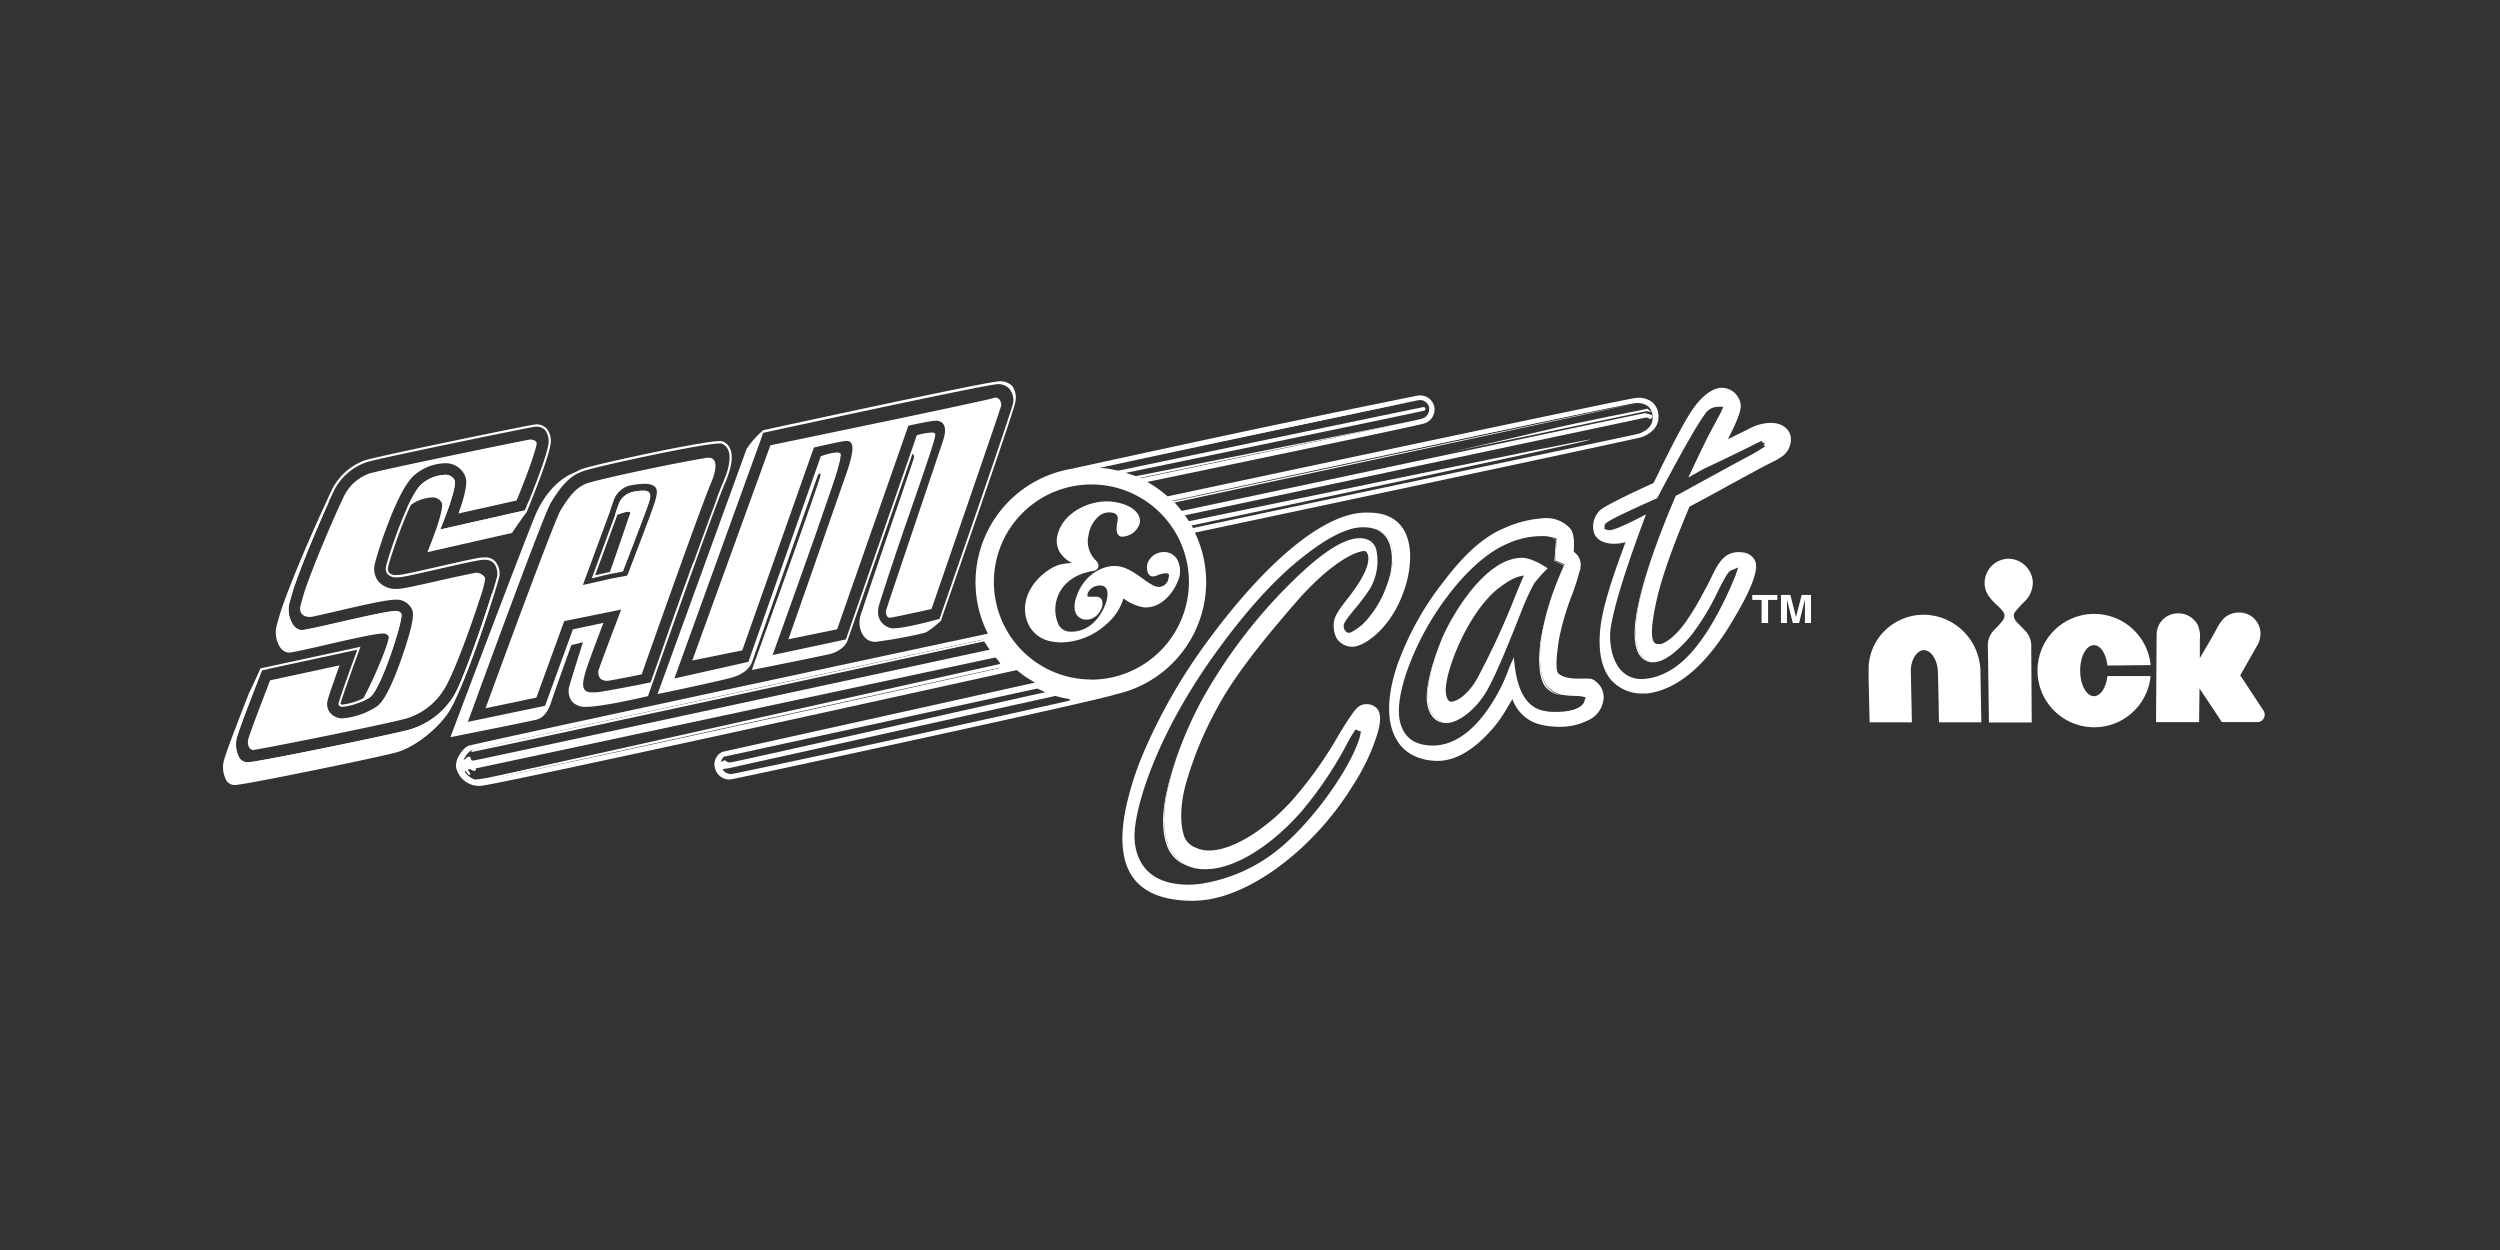 <?xml version="1.0" encoding="utf-8"?>
<svg xmlns="http://www.w3.org/2000/svg" id="OTHER_CHANNELS" data-name="OTHER CHANNELS" viewBox="0 0 576 288">
  <rect x="0" y="0" width="576" height="288" fill="#333333" stroke="none"/>
  <defs>
    <style>.cls-1{fill:#fff;}</style>
  </defs>
  <g id="SAM_CAT" data-name="SAM &amp; CAT">
    <g id="SAM_CAT_-_White" data-name="SAM &amp; CAT - White">
      <g id="NICK">
        <path class="cls-1" d="M521.48,163.67l-5.33-8.07,4.13-7.27a6,6,0,0,0,.54-2.35,4.88,4.88,0,0,0-5-4.85,5.07,5.07,0,0,0-2.9.9c-1.39,1-2.18,2.85-3,4.31s-1.66,2.85-2.48,4.28l-.6,1c0-1.41,0-2.81,0-4.22a6.39,6.39,0,0,0-.59-3.61,5.3,5.3,0,0,0-2.48-2.13,5.48,5.48,0,0,0-1.88-.34,4.88,4.88,0,0,0-5,4.8l-.14,20.26,9.92,0,.1-7.76,5.15,7.74h8.37a1.67,1.67,0,0,0,1.45-1.32A1.72,1.72,0,0,0,521.48,163.67Z"/>
        <path class="cls-1" d="M466.24,138.8a6.1,6.1,0,0,0,2.12-4.7,5.69,5.69,0,0,0-5.61-5.37,5.61,5.61,0,0,0-5.48,5.18c-.16,2.47,1.19,4,2.92,5.59s1.62,2.08,1.65,2.24a1.92,1.92,0,0,1-.38,1.18,18.86,18.86,0,0,1-1.89,2.11,5.79,5.79,0,0,0-.92,1.17,5.51,5.51,0,0,0-.56,1.48,4.76,4.76,0,0,0-.1,1.06c.06,1.78.26,17.72.26,17.72l9.86,0L468,149.24a5.16,5.16,0,0,0-1.17-3.68l-2.16-2.23s-1.31-1.27-.32-2.44A26.68,26.68,0,0,1,466.24,138.8Z"/>
        <path class="cls-1" d="M454.14,147.64a13.15,13.15,0,0,0-11.34-6,12.82,12.82,0,0,0-10.42,6,12.65,12.65,0,0,0-1.85,6s0,1.59,0,2.89l.23,9.89,9.74,0-.25-12.22s.15-3.48,2.53-4.36c0,0,2-.64,3.25,2.56a6.64,6.64,0,0,1,.43,1.87c.1,1.12.28,12.15.28,12.15l9.76,0-.2-11.26A13.48,13.48,0,0,0,454.14,147.64Z"/>
        <path class="cls-1" d="M482.44,148.64c1.53,0,2.81,2,3.11,4.7l9.95-.1a13.06,13.06,0,1,0,0,2.53l-9.95,0c-.31,2.65-1.58,4.63-3.1,4.63-1.76,0-3.18-2.64-3.18-5.9S480.68,148.64,482.44,148.64Z"/>
      </g>
      <g id="TM">
        <path class="cls-1" d="M409.5,137.08v1.14h-2.13v5.32h-1.5v-5.32h-2.15v-1.14Z"/>
        <path class="cls-1" d="M415.11,137.08h2.15v6.46h-1.4v-4.37c0-.13,0-.3,0-.53v-.52l-1.35,5.42h-1.45l-1.34-5.42v.52c0,.23,0,.4,0,.53v4.37h-1.39v-6.46h2.17l1.3,5.08Z"/>
      </g>
      <g id="CAT">
        <path class="cls-1" d="M347.33,155c.06-.18.12-.34.18-.5-.09.23-.19.47-.28.73C347.26,155.13,347.3,155.05,347.33,155Z"/>
        <path class="cls-1" d="M356.3,158.51a5.94,5.94,0,0,0,3.34,1.7,6.24,6.24,0,0,1-2.94-1.71c-1.83-1.89-2.34-6.35-1.39-12.23a61.72,61.72,0,0,1,3.06-11,61.85,61.85,0,0,0-3.29,11.59C354.18,152.43,354.63,156.8,356.3,158.51Z"/>
        <path class="cls-1" d="M358.53,124.32l-.06.55c-.1,1.06-.26,3.49-.32,4.43l2.25,1,.05-.11-2.11-.89v-.08s.22-3.5.35-4.84v-.09l-.09,0a4.2,4.2,0,0,0-1.05-.3,4,4,0,0,1,.45.17Z"/>
        <path class="cls-1" d="M319.24,123.64c1.51,2,1.87,5.57.93,9.22-.21.81-.46,1.57-.71,2.29a26.56,26.56,0,0,0,1-2.93c.9-3.45.58-6.84-.81-8.64a5,5,0,0,0-3.15-1.79A5.4,5.4,0,0,1,319.24,123.64Z"/>
        <path class="cls-1" d="M268.71,194.35a7.54,7.54,0,0,0,4.25,4.88,9.7,9.7,0,0,0,2.35.79,10.61,10.61,0,0,1-1.76-.66,8.26,8.26,0,0,1-4.58-5.27c-1.15-3.48-1-8.13.43-13.83a79.09,79.09,0,0,1,2.53-8.1,77.7,77.7,0,0,0-2.77,8.73C267.75,186.47,267.6,191,268.71,194.35Z"/>
        <path class="cls-1" d="M329,161.48c-.37-2.7.57-7.3,2.54-12.61-2.11,5.5-3.14,10.27-2.77,13s1.74,4.38,3.78,4.68C330.65,165.92,329.36,164.13,329,161.48Z"/>
        <path class="cls-1" d="M313.45,168.39l-.07.09.16.07-.09.51a12,12,0,0,1-.66,2.32,13.79,13.79,0,0,0,.9-2.89Z"/>
        <path class="cls-1" d="M377.29,150.06a4.05,4.05,0,0,0,2.24,2.32,4,4,0,0,0,.84.21l-.2-.07a4.69,4.69,0,0,1-2.61-2.67c-1.82-4.28-.1-13.4,5.11-27.16C377.31,136.67,375.5,145.86,377.29,150.06Z"/>
        <path class="cls-1" d="M400.2,131.74l.09-.27h0l-.3.88Z"/>
        <path class="cls-1" d="M315.11,162.25l-.39,0c-1.62,0-2.45,1.2-3.41,2.58-.12.19-.26.38-.39.56-1,1.45-2.16,3.38-3.45,5.6a93.53,93.53,0,0,1-9.08,12.63,46.63,46.63,0,0,1-10,8.77c-3.68,2.33-7.08,3.56-9.84,3.56a6.86,6.86,0,0,1-3-.63,4.49,4.49,0,0,1-2.74-2.7c-.95-2.88-.86-7,.24-11.4a82.83,82.83,0,0,1,7.21-17.77c4.11-7.86,11.64-17,18.47-24.85s13-11.65,15.78-11.65c.1,0,.35.23.53.58.5,1,.64,3.65-4.09,9.79l-.65.84,0,0c-1.53,2-2.86,3.65-3,5.39a6.44,6.44,0,0,0,.69,3.57,4.36,4.36,0,0,0,3.42,1.89h.23a4.47,4.47,0,0,0,1.53-.34c2.74-1,8.57-5.41,11-14.87.5-1.91,1.87-8.44-1.3-12.54-1.62-2.09-4.15-3.15-7.53-3.15h-1c-9.23.25-22.27,10.88-35.78,29.16a128.29,128.29,0,0,0-15.35,26.76,71.13,71.13,0,0,0-3.41,10.39c-2,8.19-1.48,14.27,1.48,18.07,2.56,3.29,7,5,13.32,5.05h0a24.06,24.06,0,0,0,3.45-.25c11.28-1.65,25.05-12.38,33.51-26.09a49.52,49.52,0,0,0,4.82-9.33l.1-.28c.84-2.27,2.24-6.07,1-8.06A3,3,0,0,0,315.11,162.25Zm-23,35.27a37.37,37.37,0,0,1-15.37,6.09,21.86,21.86,0,0,1-2.9.22c-11.22,0-12.44-7.82-12.45-11.18,0-6.59,5-23.35,18.93-42.55,6.69-9.24,13.16-16.4,19.23-21.28s10.64-7.24,14.29-7.34h.28a8.32,8.32,0,0,1,2.33.31,5,5,0,0,1,3.15,1.79c1.39,1.8,1.71,5.19.81,8.64a26.56,26.56,0,0,1-1,2.93,23.31,23.31,0,0,1-3.94,7,12.19,12.19,0,0,1-4.27,3.56,1.18,1.18,0,0,1-.43.09,1,1,0,0,1-.71-.34,1.86,1.86,0,0,1-.48-1.31v-.09c.11-.63.81-1.63,2.76-4a42.52,42.52,0,0,0,3.16-4.19,12.59,12.59,0,0,0,1.64-9,3.45,3.45,0,0,0-1.55-2.3,4.64,4.64,0,0,0-2.32-.57c-5.3,0-12.8,7.11-18,12.46A119.54,119.54,0,0,0,276.52,162a94.66,94.66,0,0,0-4.59,10.18,79.09,79.09,0,0,0-2.53,8.1c-1.44,5.7-1.58,10.35-.43,13.83a8.26,8.26,0,0,0,4.58,5.27,10.61,10.61,0,0,0,1.76.66,11.73,11.73,0,0,0,2.33.23c7.93,0,16.8-7,22.47-13.61a88.17,88.17,0,0,0,9.07-13.13c.28-.48.6-1.1.95-1.75a35.72,35.72,0,0,1,1.91-3.29l.3-.42,1,.43.07-.09.24.1a13.79,13.79,0,0,1-.9,2.89C310.18,178.37,301,191.47,292.11,197.52Z"/>
        <path class="cls-1" d="M329,161.48c.36,2.65,1.65,4.44,3.55,5.06a4.8,4.8,0,0,0,.67.05c2.91,0,7.06-3.34,9.45-7.61s5.69-12.63,8.08-18.69a53.8,53.8,0,0,1,2.69-5.82,29.06,29.06,0,0,1,3.16-3.53c-1.82-1.22-4.18-2.41-5.87-2.42h-.06c-8.9,0-16.76,14.56-18.38,18.46q-.41,1-.75,1.89C329.57,154.18,328.63,158.78,329,161.48Zm16.35-26c2.59-2,4.08-2.6,5.52-2.84l.24-.05-.1.23c-.25.55-1.14,2.6-2.41,5.81a176.3,176.3,0,0,1-8.25,17.69c-1.94,3.47-4.54,5.34-6,5.34-.23,0-.93,0-1.21-1.92C332.53,155.58,338,141.16,345.35,135.45Z"/>
        <path class="cls-1" d="M412.59,100.64c-.25-1.48-1.61-3.21-4.61-3.21a11,11,0,0,0-5.17,1.45c-1.21.6-2.69,1.33-4.39,2.15l-.31.15.15-.3c3.27-6.35,2.93-7.43,2.61-8.47v0a4.42,4.42,0,0,0-4.28-3.06c-.7,0-3.23.33-6.29,4.52-2.25,3.08-5.8,10.25-7.92,14.53l0,.07c-.61,1.23-1.09,2.2-1.42,2.83l0,0,0,0c-1.46.66-3.68,1.67-5.89,2.74-6,2.93-6.44,3.46-6.85,4a5.17,5.17,0,0,0-.91,4.89c.62,1.39,1.91,2.16,4,2.34a5.17,5.17,0,0,0,.57,0,8.31,8.31,0,0,0,2.43-.31l.21-.06-.34.93c-1.88,5.15-4.72,12.93-5.4,18.43s.16,9.84,2.52,12.52a9.55,9.55,0,0,0,7.42,3h.35l.44,0c6.72-.86,13.08-6.06,18.89-15.45,4.86-7.86,6.9-12.93,6-15.06a3.48,3.48,0,0,0-2.88-2,7.38,7.38,0,0,0-.93-.06c-3.46,0-4.79,2.73-6.34,5.9-.39.8-.79,1.62-1.24,2.42l-.67,1.23a56.34,56.34,0,0,1-4.24,6.95c-2.8,3.74-5.06,4.68-5.64,4.72h-.07l0-.05H382a1,1,0,0,1-.88-.4c-.83-1-.66-4.15.53-9.53,1.44-6.52,4.65-14.64,7.61-21.72v0l0,0c1.56-.82,5.63-3,9.56-5.18l6.89-3.74,2.16-1.12a16.48,16.48,0,0,0,2.92-1.67A4.86,4.86,0,0,0,412.59,100.64Zm-5.95,2.23-.51.33c-.86.57-2.23,1.38-3,1.78-2.58,1.36-7.88,4.25-15.75,8.58l-.77.42-.53.28-.23.55c-1.18,2.78-2.24,5.4-3.19,7.88-5.21,13.76-6.93,22.88-5.11,27.16a4.69,4.69,0,0,0,2.61,2.67l.2.07a4.91,4.91,0,0,0,.55,0c2.3,0,5.33-2.15,8.75-6.22a55.35,55.35,0,0,0,6.14-10.13c1.75-3.45,2.4-4.57,3.09-4.85l1.61-.64-.24.68h0l-.09.27-.23.61,0,.08a84.46,84.46,0,0,1-5.51,11.33c-3.59,6-7.16,9.72-10.94,11.42a12.79,12.79,0,0,1-5.21,1.31,6.24,6.24,0,0,1-4.89-2.13c-2.09-2.36-2.67-6.44-2.33-9.22.86-6.94,6.44-22,8.2-26.6-2.59,1.36-7.12,3.65-8.37,3.65h-.24a2.18,2.18,0,0,1-.4-.08l-.6-.19.05-.62a1.06,1.06,0,0,1,.09-.4l0-.07.13-.18.07-.05c1-.81,4.37-2.46,11.31-5.55l.53-.24.27-.52c.07-.13,7.59-14.55,10.66-18.76a3.63,3.63,0,0,1,3.06-1.76l1.21,0-.47,1.12c-.16.37-.43.86-.87,1.67s-1.05,1.94-1.92,3.59c-1.06,2-3.5,7.19-4.78,9.91l3.94-2.21.08,0c1.49-.7,6.64-3.14,10.57-5.1.59-.32,1.24-.64,1.77-.88l.55-.24.29.52.31-.14.12.23-.28.18Z"/>
        <path class="cls-1" d="M366.79,156.46a3.25,3.25,0,0,0-1-.11l-.9,0-1.16,0c-1.56,0-3.5-.14-4.72-1.21l0,0c-.59-.74-.5-3.72.24-8.18a60.53,60.53,0,0,1,2.88-9.73,57.24,57.24,0,0,0,1.87-5.84l.13-.29,0-.31a3.55,3.55,0,0,0-.7-2.87,4.57,4.57,0,0,0-.86-.82s.47-4-.82-5.36a7.36,7.36,0,0,0-5.6-2.37,25.75,25.75,0,0,0-9.68,2.36c-6,2.51-10.77,8.13-14.66,13.3a67.48,67.48,0,0,0-10,18.58c-2.48,7.56-2.33,13.62.43,17.54,1.28,1.82,3.83,4,8.71,4.16h.26c4.33,0,8.81-2.75,13.31-8.16a36.59,36.59,0,0,0,3-4.5v0c.29-.47.56-.93.82-1.36l.12-.19.09.2a9.13,9.13,0,0,0,5.72,5.47,18,18,0,0,0,4.94.68,14.38,14.38,0,0,0,6.6-1.45,6.08,6.08,0,0,0,3.67-5.13A4.65,4.65,0,0,0,366.79,156.46ZM365,161.7c-.58,1.45-3,2.31-6.38,2.31a11,11,0,0,1-4.1-.57c-4.62-1.8-5.44-8.33-5.72-12l-.31.69c-.31.64-.66,1.41-1,2.32-.06.16-.12.32-.18.5s-.07.15-.1.23l-.16.45,0,0c-1.58,3.79-7.46,16.15-17,16.15h-.17c-2.83-.08-4.9-1-6.13-2.77-2-2.88-1.94-7.19.28-14a64.49,64.49,0,0,1,9.47-17.64c4.49-5.95,9.36-10.23,13.74-12.07a19,19,0,0,1,8.2-1.78,7.13,7.13,0,0,1,2.12.28,4.2,4.2,0,0,1,1.05.3l.09,0v.09c-.13,1.34-.35,4.8-.35,4.84v.08l2.11.89-.05.11h0l-.32.73c-.49,1.11-1.11,2.58-1.75,4.25a61.72,61.72,0,0,0-3.06,11c-.95,5.88-.44,10.34,1.39,12.23a6.24,6.24,0,0,0,2.94,1.71c.65.12,1.32.19,2,.26.29,0,.68,0,1.08.05a10,10,0,0,1,1.75.12l.9.2Z"/>
      </g>
      <g id="_" data-name="&amp;">
        <path class="cls-1" d="M382.1,95.63a4.26,4.26,0,0,0-1.45-3,5.28,5.28,0,0,0-4-.9C374,92,272.26,113.67,269,114.36a27.05,27.05,0,0,0-4.67-3.32c10.29-2.13,62.15-12.92,63.7-13.44a3.38,3.38,0,0,0,2.41-4,3.33,3.33,0,0,0-3.59-2.47c-.26,0-3.3.63-8.09,1.61s-11.66,2.37-19,3.92c-19.37,4-53,11.38-53,11.38a26.52,26.52,0,0,0-22,26.05,26.18,26.18,0,0,0,2.85,11.9c-28.41,6.08-118.72,25.43-119.7,25.85-1.23.52-3.28,3.16-2.76,5.23a5.44,5.44,0,0,0,5.51,4c2.9,0,118.58-25.57,123.51-26.66l.13,0a26.08,26.08,0,0,0,4.17,2.86l-71.9,15.93a2.69,2.69,0,0,0-1.54,1.33,3.12,3.12,0,0,0-.25,2.62,3.42,3.42,0,0,0,3.48,2.44c.63,0,87.57-18.77,88.64-19.59h0a26.51,26.51,0,0,0,21-25.86,26.19,26.19,0,0,0-2.6-11.42c8.18-1.73,101.67-21.56,102.91-22C380.27,100,382.37,98.34,382.1,95.63Zm-5.66-2.7a4.36,4.36,0,0,1,3.25.66,3.27,3.27,0,0,1,1.07,2.32c.26,2.65-2.35,3.73-3.15,4-1,.3-53.65,11.33-101.82,21.55l-.91.21a31.86,31.86,0,0,0-4.85-6.52C280.45,112.93,374,93.18,376.44,92.93ZM253.33,107.81c19.66-4.28,72.55-15.52,73.55-15.62a2.19,2.19,0,0,1,2.38,1.59,2.31,2.31,0,0,1-1.66,2.69c-1.18.39-42.49,9.1-64.7,13.71a43.65,43.65,0,0,0-5.63-1.82l-.49-.08A16.3,16.3,0,0,0,253.33,107.81Zm-26.84,39.55a42.35,42.35,0,0,0,3,4.25c.53.55,1.12,1.25,1,1.83a.93.93,0,0,1-.41.55c-17.23,3.81-116.78,25.79-119.16,25.79a4.24,4.24,0,0,1-4.32-3.06c-.36-1.42,1.19-3.49,2.06-3.86C109.77,172.47,175,158.39,226.49,147.36Zm12.07,11A23,23,0,0,0,246,161c1.06.15.46.41-.18.56-8.18,1.84-20.3,4.52-32.57,7.22-19.86,4.37-44,9.48-44.64,9.54a2.28,2.28,0,0,1-2.41-1.67,2.13,2.13,0,0,1,.15-1.73,1.83,1.83,0,0,1,.86-.8C167.76,174,227.32,160.89,238.56,158.39Zm12.8-1.8a22.47,22.47,0,1,1,22.57-22.47A22.55,22.55,0,0,1,251.36,156.59Z"/>
        <path class="cls-1" d="M265,128.7a3.25,3.25,0,0,0-.68,2.72c.2.93.64,1.4,1.32,1.4a3.12,3.12,0,0,0,1.08-.29,5.76,5.76,0,0,1,.94-.31,3.88,3.88,0,0,1,1-.14c.17,0,.46,0,.57.16s.17.26,0,.93a2.32,2.32,0,0,1-2.18,2.06,3,3,0,0,1-1.27-.31,16.59,16.59,0,0,1-2.37-1.52c-1.95-1.4-4.15-3-6.58-3h-.19c-3.7.13-7.13,2.87-8.54,6.82-.71,1.95-.7,3.45,0,4.46a2.61,2.61,0,0,0,2.22,1.08,4,4,0,0,0,.69-.06,3.87,3.87,0,0,0,2.59-2.17,2.78,2.78,0,0,0,.26-2.36,1.51,1.51,0,0,0-1.43-.68l-.68,0-.64,0c-.38,0-.51-.06-.53-.1a1.45,1.45,0,0,1,.28-1.16,3,3,0,0,1,2.59-1.32h.06a1.47,1.47,0,0,1,1.37.68c.59,1,.27,3-.83,5.06-1.64,3.11-4.25,4.89-7.16,4.89a7.7,7.7,0,0,1-.83-.05,3,3,0,0,1-2.29-1.86,8.44,8.44,0,0,1,.64-7.63c2.14-3.39,5.83-4.14,7.22-4.42l.31-.06a1.32,1.32,0,0,0,1.11-.87c.22-.76-.48-1.46-.75-1.72a6.07,6.07,0,0,1-1.51-5.59,7.24,7.24,0,0,1,2.64-4.63l0,0a3.88,3.88,0,0,1,2.15-.66,3.24,3.24,0,0,1,.94.14,1.24,1.24,0,0,1,1,1.43c0,.08,0,.34-.07.55-.2,1.19-.52,3.18.89,3.47a2.73,2.73,0,0,0,.41,0,4.36,4.36,0,0,0,3.82-3,2.85,2.85,0,0,0-.48-2.31c-1-1.43-3.07-2.4-5.88-2.75a12,12,0,0,0-1.22-.06c-4.65,0-10.15,2.87-11.32,7.69a5.16,5.16,0,0,0,.62,4.19,7.17,7.17,0,0,0,2.7,2.32,15.7,15.7,0,0,0-2.67.33c-2.64.64-7,4-7.93,8.32a8.2,8.2,0,0,0,1,6.27,7.23,7.23,0,0,0,4.72,3.12,12.62,12.62,0,0,0,2.53.25,15.85,15.85,0,0,0,10.21-4.14,12.56,12.56,0,0,0,4-6,10.68,10.68,0,0,0,4.69,2.07,3.81,3.81,0,0,0,.59,0c2.79,0,5.65-2.32,7.13-5.78a5.66,5.66,0,0,0-.11-5.38,3.44,3.44,0,0,0-2.92-1.59A4,4,0,0,0,265,128.7Z"/>
        <polyline class="cls-1" points="327.44 96.61 327.44 96.61 260.73 109.9 261.73 110.3"/>
        <path class="cls-1" d="M256,108.79s71.66-15,72-15a.42.42,0,0,1,.08.83c-.6.22-69.92,14.58-69.92,14.58Z"/>
        <path class="cls-1" d="M271.7,117.83S378.83,95.1,379.06,95.18s1.65.3,1.65.68-.23.74-.53.67-.52-.45-1.12-.3S272.6,118.81,272.6,118.81Z"/>
        <path class="cls-1" d="M379.36,94.73,334,104.2s11.58-2.56,20.9-4.81,23.83-5,24.21-5.11l.38-.15,1,.82Z"/>
        <path class="cls-1" d="M273.92,121.2s92.28-19.48,92.58-19.93-92.88,18.88-92.88,18.88Z"/>
        <polygon class="cls-1" points="270.09 115.89 377.78 92.77 364.79 95.44 269.79 115.59 270.09 115.89"/>
        <polygon class="cls-1" points="249.17 108.44 327.3 92.1 317.89 93.91 247.79 108.45 249.17 108.44"/>
        <polygon class="cls-1" points="269.64 115.48 364.33 95.22 376.42 92.62 360.35 95.95 269.34 115.18 269.64 115.48"/>
        <path class="cls-1" d="M233.13,153.23s-122.39,26.84-122.94,26.92a3.46,3.46,0,0,1-1.17-.08,1.65,1.65,0,0,0,.62-.47,31.76,31.76,0,0,0,3.45-.55c3-.54,119.65-26.6,119.65-26.6Z"/>
        <path class="cls-1" d="M244.23,158.76c-.17-.11-75.19,16.91-76,16.91s-.93-.39-1.15-.5-.94.55-1.32.39.11-.44.22-.66-.11-.39-.38-.27h0a2.71,2.71,0,0,0-.29,2.36,3.76,3.76,0,0,0,.37.78,7.58,7.58,0,0,0,1-.57c.22-.11.88-.11,1.26-.21s78.59-17.4,78.59-17.4S244.39,158.87,244.23,158.76Z"/>
        <path class="cls-1" d="M241.46,158.09s-74.15,16.19-74.36,16.19-.21-.49,0-.49.35.08.63.08S241,157.74,241,157.74Z"/>
        <path class="cls-1" d="M109.8,177c.47-.08,121.77-26,121.77-26l-.88-1.42-.48-.37c-2.89.62-120,25.88-121,26s-.47-.39-.94-.79-1,.63-1.48.63.31-.86.39-1.17c0-.15-.1-.36-.31-.51a4.5,4.5,0,0,0-1.17,3.53,4.6,4.6,0,0,0,.7,1.49,4.54,4.54,0,0,0,1.48.42s-.94-.63-.78-1.1.78,1.1,1.17.79-.7-1-.31-1.26.94.55,1.49.31S109.33,177.1,109.8,177Z"/>
        <path class="cls-1" d="M229.28,147.21S109,173.34,108.7,173.26s0-.54,1.57-.86,118.46-25.5,118.46-25.5Z"/>
      </g>
      <g id="SAM">
        <path class="cls-1" d="M233.22,88.93a4,4,0,0,0-3.57-1C225.52,88.32,178,98.64,176,99.08l-.11,0h0a20.64,20.64,0,0,0-3.88,4.37l-20.51,56.45.43-.08c.58-.1,14.32-3,16.74-3.73,3.42-1,4.29-2.76,4.59-3.53l15.15-43c.14-.38.51-.57.62-.38a1.52,1.52,0,0,1,0,.36c-.11,1.11-10.3,29.53-15.67,44.41l-.15.4.42-.07c.66-.12,17.07-3.39,18-3.7,3-1,3.6-2.89,3.6-2.89l15-43.12a.6.6,0,0,1,.23.17,1.28,1.28,0,0,1,0,1.09c-.23.78-2.17,6.44-4.42,13-3.39,9.88-7.54,22.19-7.83,23.17-.66,2.29.44,5.94,3.48,5.88A101.51,101.51,0,0,0,213,145.81c1-.24,3.83-2.8,3.83-2.8l0-.12c.69-2,16.8-48.18,17.07-50.12A4.71,4.71,0,0,0,233.22,88.93Zm.24,3.77c-.27,1.84-16.07,47.2-17,49.9-1,.28-8,2.16-10.48,2.16a3.33,3.33,0,0,1-.52,0c-1.82-.38-3.86-2-2.92-5.36.33-1.16,3.3-10.35,6.37-19.21,6.25-18,6.84-20,6.51-20.32a1.23,1.23,0,0,0-.82-.21,16.33,16.33,0,0,0-3.22.57l-.13,0-16.36,47.09L178,150.93c.79-2.17,4.48-12.42,8.1-22.64l.48-1.38c0-.12.09-.25.14-.38l.38-1.08.09-.25.41-1.17c.06-.16.11-.31.16-.46s.18-.49.26-.73.11-.33.17-.48c.11-.32.23-.65.33-1a5.17,5.17,0,0,0,.18-.51l.21-.58c.05-.16.11-.33.17-.48s.2-.59.3-.87l.15-.43.18-.53c.05-.15.11-.3.16-.44s.11-.32.16-.48.19-.54.28-.8c0-.1.07-.2.11-.3s.11-.34.17-.51a2.25,2.25,0,0,0,.08-.24l.29-.84c0-.1.07-.19.1-.29l.15-.42.09-.26c.1-.31.2-.6.3-.89,0,0,0,0,0,0l.15-.44a1.09,1.09,0,0,1,.05-.17l.42-1.23a.88.88,0,0,1,.05-.15l.36-1.09,0-.08c0-.12.08-.23.11-.33v0l.19-.61,0-.07c0-.09.06-.19.09-.27s0,0,0-.08l.15-.45a.19.19,0,0,1,0-.07c0-.08,0-.15.07-.22a.31.31,0,0,0,0-.08l.13-.38s0,0,0,0l.05-.17,0-.08.14-.47a.24.24,0,0,0,0-.08s0-.08,0-.12v0c0-.08.05-.16.07-.23s0,0,0-.06a.29.29,0,0,1,0-.09s0,0,0,0l0-.14a.43.43,0,0,1,0,0,.08.08,0,0,0,0,0h0c.14-.55.11-.62.09-.67q-.18-.42-.93-.42a14.74,14.74,0,0,0-3.55.83l-.11,0-16.7,47.42-17.05,3.83,20.47-56.6c2.86-.62,49.46-10.73,53.45-11.13a3.5,3.5,0,0,1,3.15.86A4.28,4.28,0,0,1,233.46,92.7Z"/>
        <path class="cls-1" d="M159.5,152.18l18-49.61h.09c2-.42,49.74-10.27,51.22-10.84a1.38,1.38,0,0,1,.55-.11,1.15,1.15,0,0,1,.93.47,1.85,1.85,0,0,1,.35,1.5c-.24,1-15.34,44.79-16,46.65l0,.09-.08,0c-3.11.69-9.1,2-9.58,2a.8.8,0,0,1-.6-.36,1.79,1.79,0,0,1-.16-1.57c.59-1.88,12.61-37.48,13.1-39,1.51-4.76-1.59-4.51-2.14-4.44-2.34.3-5.72,1.09-5.81,1.11l-.08,0L192.87,145l-.09,0-11.13,2.29.09-.27c1.92-5.39,11.39-32.58,13.23-37.82,2.29-6.56,1.6-7.89-.45-7.57-1.34.19-6.79,1.43-7,1.48l-16.5,46.73Z"/>
        <path class="cls-1" d="M168.18,103.3a3,3,0,0,0-1.89-1.67,2.11,2.11,0,0,0-.51,0c-4,0-27.79,5.16-31.32,6.31a10.2,10.2,0,0,0-1.75.77h0l-.4.19c-.19.09-5.71,1.87-9.1,10.11S104.09,169,103.93,169.43l-.15.43.44-.1c.72-.16,18.26-3.62,19.55-4s2.46-1.66,3.17-3.84c.63-2,4.25-12.05,4.7-13.29l2.68-.66c-.62,1.9-3,9.46-3.24,10.5a4,4,0,0,0,.7,3.14,4.1,4.1,0,0,0,3.3,1.24h.41c4.33-.2,13.52-2.4,13.61-2.43l.18,0,1.37-3.9v0c2.23-6.33,14-39.78,16.44-45.32C168.6,107.66,169,105,168.18,103.3Zm-9.24,28.37c-.2.57-.41,1.15-.62,1.72-2.22,6.2-4.43,12.43-6,17l-1.77,5h0c-.33.93-.55,1.57-.65,1.83-1.19.25-9.85,2-12.54,2.3.86,0,.26,0-.19,0l-.36,0,.36,0,.19,0-.69,0c-2.5.1-2.87-1.25-1.61-5.2.84-2.66,3.78-10.31,3.81-10.39l.16-.42L132,145l-6.42,17.62-17.78,3.7c1.72-4.73,17.41-47.74,19.15-50.55s3.45-5.26,6.1-6.69l.09,0,.39-.19.18-.08.35-.15.56-.2c3.51-1.14,27.23-6.28,31.16-6.28a1.3,1.3,0,0,1,.36,0,2.51,2.51,0,0,1,1.59,1.4c.5,1.09.72,3.26-1.09,7.44,0,.08-.08.18-.12.28l-.06.15a1.11,1.11,0,0,0-.07.16l-.09.21-.06.15-.09.23-.06.16a2.6,2.6,0,0,0-.1.25l-.07.18-.11.27-.07.19c0,.1-.08.19-.12.3l-.09.23-.1.27-.21.54,0,.09c-.07.17-.14.35-.2.53l0,.06-.22.6v0c-1.32,3.5-3.07,8.29-4.9,13.38C159.54,130,159.24,130.84,158.94,131.67Z"/>
        <path class="cls-1" d="M140.63,132l4.62-13.78s.24-.9-3,.39l-.5-.06s-.18.4.78-2.34a4.53,4.53,0,0,1,4.19-3c1.82-.17,3.5.06,2.85,2.33-.27,1.15-6.08,15.9-6.08,15.9Z"/>
        <path class="cls-1" d="M162.69,105.51c-7.4,1.17-24.29,4.82-27.29,5.8-2.73.89-4.44,3.36-6.23,6.24-1.18,2-9.5,24.26-17.3,45.62l11.71-2.44L130,143.1l13.12-2.66-1.86,4.91c-.25.67-2.19,5.79-3.28,8.84-.36,1-.11,3,2.42,2.62,2-.35,4.56-.85,7.45-1.44,2.78-7.9,13.94-39.5,16.34-45C165.76,105.94,164.23,105.23,162.69,105.51ZM150.9,115.57c-.38,1.45-5.16,13.87-6.12,16.37l-.27.68-3.59.67-6.62,1.49,6.23-16.9c0-.16.09-.31.14-.47.11-.33.31-.92.68-2a5.43,5.43,0,0,1,3.64-3.52,17.21,17.21,0,0,1,2.65-.38c.51,0,2.55-.31,3.42.84C151.61,113.11,151.23,114.39,150.9,115.57Z"/>
        <path class="cls-1" d="M146.75,113.15c-1.82.31-3.49,1-4.19,3-1,2.74-.78,2.33-.78,2.33h0l-5.43,14.75,4.28-1h0l2.89-.54s5.81-15.09,6.08-16.24C150.39,113.2,149.2,112.73,146.75,113.15Zm-6.22,18.62-3.41.76,5.16-14a15.35,15.35,0,0,1,2.45-.7c.56,0,.49.41.42.61C144.54,120.21,141.52,129,140.53,131.77Z"/>
        <path class="cls-1" d="M66.48,150.37h0c.82,0,4.67-.89,8.75-1.83,5.28-1.21,11.26-2.58,13-2.58l.29,0a1.37,1.37,0,0,1,1,.64c.43.72-3.21,9.63-6.22,15.08a10.9,10.9,0,0,0,1.94-1c2.64-1.91,7.81-18.25,7.23-19.24a1.36,1.36,0,0,0-1-.63,1.23,1.23,0,0,0-.29,0c-1.7,0-7.68,1.37-13,2.58-4.08.93-7.93,1.82-8.75,1.82h0a2.72,2.72,0,0,1-1.9-1.22,6.39,6.39,0,0,1-.9-4.8c.27-1,.6-2.24,1-3.52,1.86-5.55,5.61-14.47,8.16-20.06a12.41,12.41,0,0,0-1.87,2.86c-2.41,5.08-7.1,16-9.24,22.41-.38,1.27-.72,2.46-1,3.52a6.36,6.36,0,0,0,.9,4.8A2.75,2.75,0,0,0,66.48,150.37Z"/>
        <path class="cls-1" d="M104.38,160.61a17.84,17.84,0,0,1-9.93,7.46c-3.81,1.09-34.37,7.38-37.23,7.55a2.26,2.26,0,0,1-2-.94,6.3,6.3,0,0,1-.47-5.25c.83-2.79,5.12-13.68,5.63-15l1.23-.27L60,154.14l-2.62,5.54s-4.8,12.16-5.63,15a6.28,6.28,0,0,0,.47,5.24,2.24,2.24,0,0,0,2,.94c2.86-.16,33.42-6.46,37.22-7.54,4-1.14,9.09-5.09,11.78-9,2.53-3.65,6.94-16.18,9.15-23a21.8,21.8,0,0,0,1-4.77C111.22,143.69,106.32,157.82,104.38,160.61Z"/>
        <path class="cls-1" d="M121,117.58,101.42,122c.87-2.1,3.92-9.76,3.31-11.35a2.29,2.29,0,0,0-2.35-1.24,8.79,8.79,0,0,0-5.1,2c-1.11.9-2.39,3.17-3.6,5.86a5,5,0,0,1,.65-.65,8.81,8.81,0,0,1,5.1-2,2.31,2.31,0,0,1,2.35,1.24c.61,1.59-2.45,9.26-3.31,11.36L118,122.78c.19-.45,3.31-4.78,3.31-4.78s.23-1.1.53-2.59C121.42,116.5,121.09,117.29,121,117.58Z"/>
        <path class="cls-1" d="M123.58,98.29a2.68,2.68,0,0,1,2.09.92,4.2,4.2,0,0,1,.6,3.51c-.6,3.47-4.79,13.65-5.3,14.86L101.42,122c.87-2.1,3.92-9.76,3.31-11.35a2.29,2.29,0,0,0-2.35-1.24,8.79,8.79,0,0,0-5.1,2c-3.38,2.71-8.24,18.17-8.37,19.26a2,2,0,0,0,.42,1.63,2.66,2.66,0,0,0,2.11.73,7.43,7.43,0,0,0,.91-.06c1-.12,3.8-.76,7.09-1.5,4.15-.94,10.76-2.49,11.9-2.49h0l.44,0c2.46,0,2.86,2.32,2.8,3.51-.09,1.44-7.69,24.49-10.22,28.14a17.84,17.84,0,0,1-9.93,7.46c-3.81,1.09-34.37,7.38-37.23,7.55h-.17a2.24,2.24,0,0,1-1.87-.94,6.3,6.3,0,0,1-.47-5.25c.83-2.79,5.12-13.68,5.63-15l22-4.75c-.86,2.34-4.25,11.64-4.33,12.47a.54.54,0,0,0,.14.41,1.22,1.22,0,0,0,.9.27,14.92,14.92,0,0,0,6.21-2.22c2.64-1.91,7.81-18.25,7.23-19.24a1.36,1.36,0,0,0-1-.63,1.23,1.23,0,0,0-.29,0c-1.7,0-7.68,1.37-13,2.58-4.08.93-7.93,1.82-8.75,1.82h0a2.72,2.72,0,0,1-1.9-1.22,6.39,6.39,0,0,1-.9-4.8c.27-1,.6-2.24,1-3.52,2.14-6.41,6.83-17.33,9.24-22.41a13.22,13.22,0,0,1,7.59-6.72c2.33-.82,37.43-8,38.85-8.19h.29m0-.5-.34,0c-1.43.13-36.62,7.39-39,8.21l-.06,0a13.73,13.73,0,0,0-7.82,7c-2.41,5.08-7.09,16-9.25,22.46-.4,1.33-.74,2.52-1,3.56v0a6.79,6.79,0,0,0,1,5.16,3.19,3.19,0,0,0,2.26,1.42h0a85.59,85.59,0,0,0,8.85-1.83h0c5-1.14,11.2-2.57,12.85-2.57h.22a.91.91,0,0,1,.66.36c.08.63-.82,4.36-2.52,9.19-1.8,5.09-3.54,8.71-4.55,9.44a14.44,14.44,0,0,1-5.92,2.12c-.43,0-.53-.09-.54-.11s0,0,0,0c.06-.53,1.75-5.38,4.3-12.35l.31-.84-.87.19-22,4.75L60,154l-.1.25c-.49,1.24-4.8,12.17-5.64,15a6.79,6.79,0,0,0,.55,5.68,2.71,2.71,0,0,0,2.26,1.14h.2c2.87-.17,33.51-6.47,37.33-7.56a18.38,18.38,0,0,0,10.21-7.65c2.56-3.7,10.21-26.86,10.3-28.4a4.4,4.4,0,0,0-1-3.11,3,3,0,0,0-2.31-.92l-.46,0c-1,0-4.83.87-9.8,2l-2.2.5c-3.14.7-6.11,1.37-7,1.49a6.52,6.52,0,0,1-.85.06A2.25,2.25,0,0,1,89.7,132a1.59,1.59,0,0,1-.3-1.26c.13-1.06,5-16.35,8.19-18.92a8.24,8.24,0,0,1,4.79-1.92c1,0,1.67.33,1.89.92.35.91-1,5.33-3.3,11l-.37.88.93-.21,19.55-4.42.25-.06.1-.23c.48-1.16,4.72-11.44,5.33-15a4.72,4.72,0,0,0-.71-3.92,3.2,3.2,0,0,0-2.47-1.1Z"/>
        <path class="cls-1" d="M57.23,170.18c.6-2,3.25-8.86,5-13.43l16-3.45c-2.76,7.65-2.81,8.26-2.85,8.66a3.16,3.16,0,0,0,.81,2.41,3.67,3.67,0,0,0,2.85,1.13,17,17,0,0,0,7.75-2.72c.62-.44,2.48-1.79,5.77-11.23s2.68-10.65,2.2-11.46a4,4,0,0,0-2.92-1.92,4.65,4.65,0,0,0-.69,0c-1.86,0-6.57,1-13.55,2.65-1.79.41-3.94.9-5.61,1.26-1,.21-3.18,0-2.8-2.37.25-.95.55-2,.91-3.24,2.13-6.35,6.73-17.08,9.11-22.07a10.49,10.49,0,0,1,6-5.35l.08,0c2.06-.69,29.25-6.33,36.55-7.74.87-.17,1.94.25,1.8,1-.36,2.08-2.55,8-4.61,13l-13.4,3c2.34-6.52,1.83-7.85,1.54-8.63a4.85,4.85,0,0,0-4.82-2.94,11.36,11.36,0,0,0-6.74,2.61c-4.29,3.43-9.2,19.8-9.34,21a4.61,4.61,0,0,0,1,3.7,5.18,5.18,0,0,0,4.09,1.63,9.05,9.05,0,0,0,1.24-.09c1-.13,3.47-.67,7.34-1.54,2.74-.62,6.64-1.5,9.51-2.06,1-.19,2.43.66,2.31,1.49a22.27,22.27,0,0,1-.82,3.32c-2.8,8.68-6.75,19.35-8.8,22.31a15.33,15.33,0,0,1-8.5,6.43c-3.71,1.06-28.13,6.05-35,7.21C57.43,173.07,56.85,171.46,57.23,170.18Z"/>
      </g>
    </g>
  </g>
</svg>